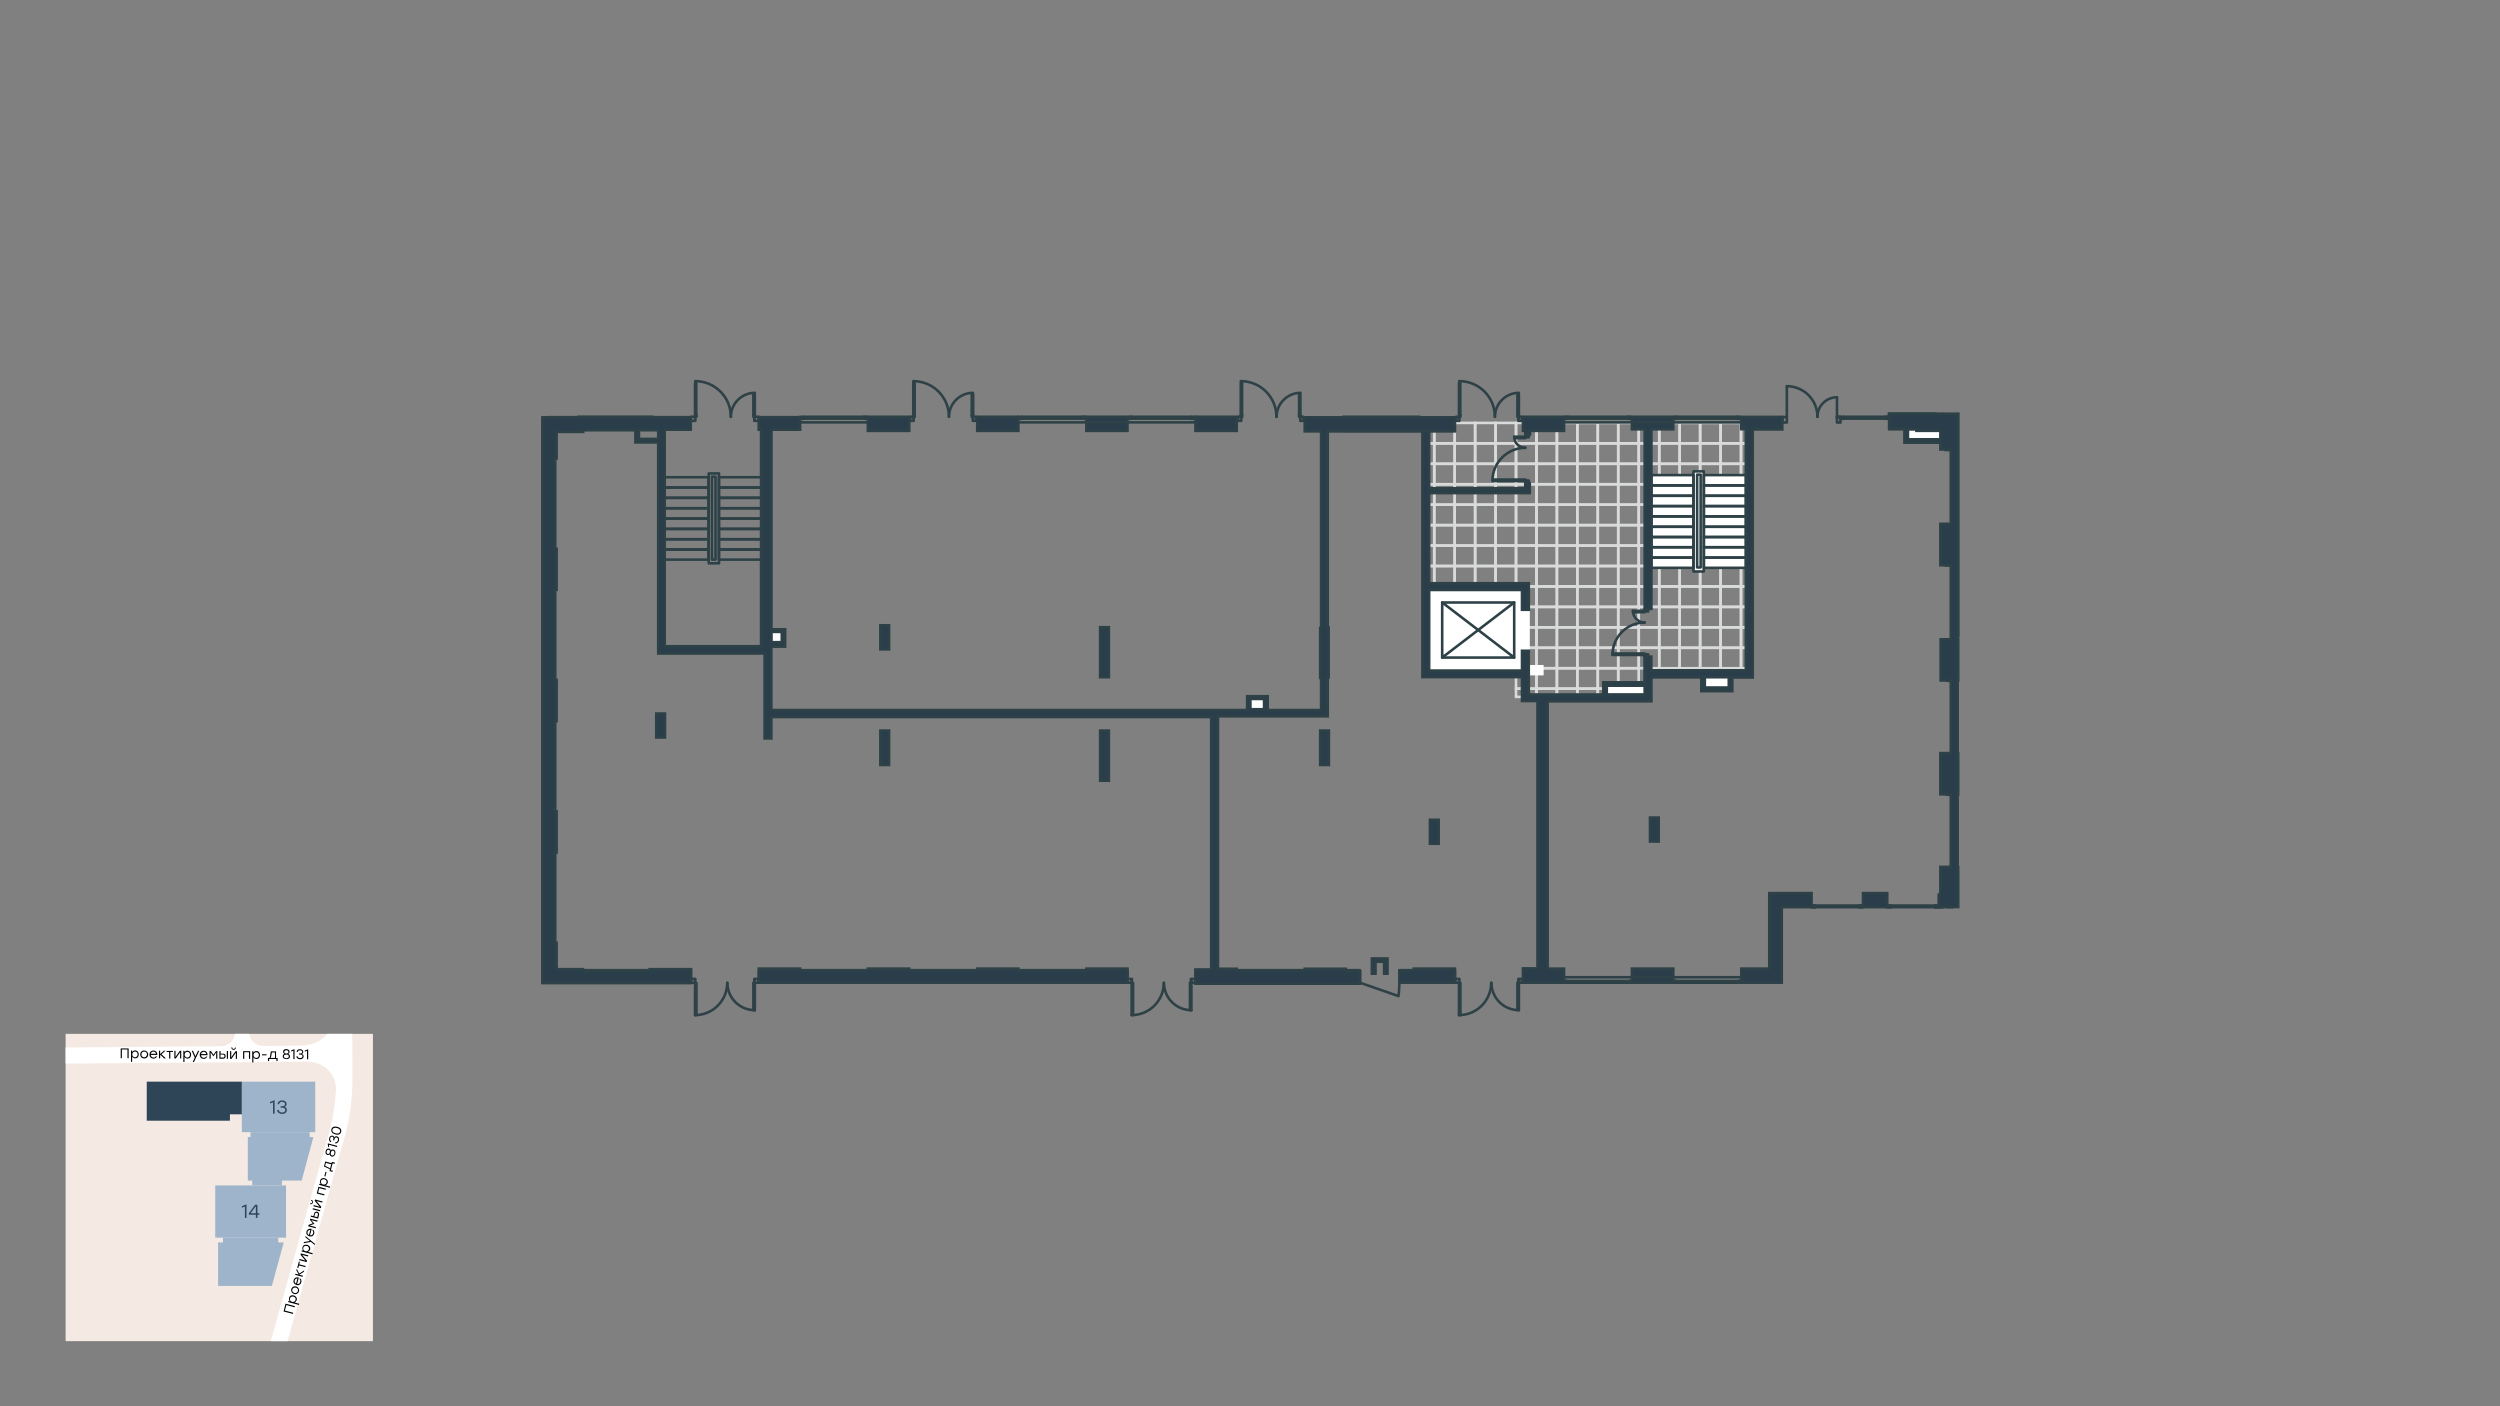 <?xml version="1.0" encoding="utf-8"?>
<!-- Generator: Adobe Illustrator 26.5.0, SVG Export Plug-In . SVG Version: 6.00 Build 0)  -->
<svg version="1.1" id="Слой_1" xmlns="http://www.w3.org/2000/svg" xmlns:xlink="http://www.w3.org/1999/xlink" x="0px" y="0px"
	 viewBox="0 0 1920 1080" style="enable-background:new 0 0 1920 1080;" xml:space="preserve">
<rect x="0" y="0" width="1920" height="1080" fill="#808080" stroke="none"/>
<style type="text/css">
	.st0{fill:none;stroke:#D9DADA;stroke-width:2;stroke-miterlimit:10;}
	.st1{fill:#FFFFFF;}
	.st2{fill-rule:evenodd;clip-rule:evenodd;fill:#FFFFFF;}
	.st3{fill:none;stroke:#2D4146;stroke-width:2;stroke-linecap:round;stroke-linejoin:round;stroke-miterlimit:22.926;}
	.st4{fill-rule:evenodd;clip-rule:evenodd;fill:#293D4B;stroke:#2D4146;stroke-width:2;stroke-miterlimit:10;}
	.st5{fill-rule:evenodd;clip-rule:evenodd;fill:#F5EAE3;}
	.st6{fill-rule:evenodd;clip-rule:evenodd;fill:#9EB4CB;}
	.st7{fill-rule:evenodd;clip-rule:evenodd;fill:#2E4557;}
	.st8{enable-background:new    ;}
	.st9{fill:#020204;}
	.st10{fill:#2E4557;}
</style>
<g>
	<g>
		<polygon class="st0" points="1164.3,528.9 1164.3,513.2 1180,513.2 1180,528.9 		"/>
		<polygon class="st0" points="1101.5,513.2 1101.5,497.5 1117.2,497.5 1117.2,513.2 		"/>
		<polygon class="st0" points="1117.2,513.2 1117.2,497.5 1132.9,497.5 1132.9,513.2 		"/>
		<polygon class="st0" points="1132.9,513.2 1132.9,497.5 1148.6,497.5 1148.6,513.2 		"/>
		<polygon class="st0" points="1148.6,513.2 1148.6,497.5 1164.3,497.5 1164.3,513.2 		"/>
		<polygon class="st0" points="1093.7,513.2 1093.7,497.5 1101.5,497.5 1101.5,513.2 		"/>
		<polygon class="st0" points="1164.3,513.2 1164.3,497.5 1180,497.5 1180,513.2 		"/>
		<polygon class="st0" points="1101.5,497.5 1101.5,481.8 1117.2,481.8 1117.2,497.5 		"/>
		<polygon class="st0" points="1117.2,497.5 1117.2,481.8 1132.9,481.8 1132.9,497.5 		"/>
		<polygon class="st0" points="1132.9,497.5 1132.9,481.8 1148.6,481.8 1148.6,497.5 		"/>
		<polygon class="st0" points="1148.6,497.5 1148.6,481.8 1164.3,481.8 1164.3,497.5 		"/>
		<polygon class="st0" points="1093.7,497.5 1093.7,481.8 1101.5,481.8 1101.5,497.5 		"/>
		<polygon class="st0" points="1164.3,497.5 1164.3,481.8 1180,481.8 1180,497.5 		"/>
		<polygon class="st0" points="1101.5,481.8 1101.5,466.1 1117.2,466.1 1117.2,481.8 		"/>
		<polygon class="st0" points="1117.2,481.8 1117.2,466.1 1132.9,466.1 1132.9,481.8 		"/>
		<polygon class="st0" points="1132.9,481.8 1132.9,466.1 1148.6,466.1 1148.6,481.8 		"/>
		<polygon class="st0" points="1148.6,481.8 1148.6,466.1 1164.3,466.1 1164.3,481.8 		"/>
		<polygon class="st0" points="1093.7,481.8 1093.7,466.1 1101.5,466.1 1101.5,481.8 		"/>
		<polygon class="st0" points="1164.3,481.8 1164.3,466.1 1180,466.1 1180,481.8 		"/>
		<polygon class="st0" points="1101.5,466.1 1101.5,450.4 1117.2,450.4 1117.2,466.1 		"/>
		<polygon class="st0" points="1117.2,466.1 1117.2,450.4 1132.9,450.4 1132.9,466.1 		"/>
		<polygon class="st0" points="1132.9,466.1 1132.9,450.4 1148.6,450.4 1148.6,466.1 		"/>
		<polygon class="st0" points="1148.6,466.1 1148.6,450.4 1164.3,450.4 1164.3,466.1 		"/>
		<polygon class="st0" points="1093.7,466.1 1093.7,450.4 1101.5,450.4 1101.5,466.1 		"/>
		<polygon class="st0" points="1164.3,466.1 1164.3,450.4 1180,450.4 1180,466.1 		"/>
		<polygon class="st0" points="1101.5,450.4 1101.5,434.7 1117.2,434.7 1117.2,450.4 		"/>
		<polygon class="st0" points="1117.2,450.4 1117.2,434.7 1132.9,434.7 1132.9,450.4 		"/>
		<polygon class="st0" points="1132.9,450.4 1132.9,434.7 1148.6,434.7 1148.6,450.4 		"/>
		<polygon class="st0" points="1148.6,450.4 1148.6,434.7 1164.3,434.7 1164.3,450.4 		"/>
		<polygon class="st0" points="1093.7,450.4 1093.7,434.7 1101.5,434.7 1101.5,450.4 		"/>
		<polygon class="st0" points="1164.3,450.4 1164.3,434.7 1180,434.7 1180,450.4 		"/>
		<polygon class="st0" points="1101.5,434.7 1101.5,419 1117.2,419 1117.2,434.7 		"/>
		<polygon class="st0" points="1117.2,434.7 1117.2,419 1132.9,419 1132.9,434.7 		"/>
		<polygon class="st0" points="1132.9,434.7 1132.9,419 1148.6,419 1148.6,434.7 		"/>
		<polygon class="st0" points="1148.6,434.7 1148.6,419 1164.3,419 1164.3,434.7 		"/>
		<polygon class="st0" points="1093.7,434.7 1093.7,419 1101.5,419 1101.5,434.7 		"/>
		<polygon class="st0" points="1164.3,434.7 1164.3,419 1180,419 1180,434.7 		"/>
		<polygon class="st0" points="1101.5,419 1101.5,403.3 1117.2,403.3 1117.2,419 		"/>
		<polygon class="st0" points="1117.2,419 1117.2,403.3 1132.9,403.3 1132.9,419 		"/>
		<polygon class="st0" points="1132.9,419 1132.9,403.3 1148.6,403.3 1148.6,419 		"/>
		<polygon class="st0" points="1148.6,419 1148.6,403.3 1164.3,403.3 1164.3,419 		"/>
		<polygon class="st0" points="1093.7,419 1093.7,403.3 1101.5,403.3 1101.5,419 		"/>
		<polygon class="st0" points="1164.3,419 1164.3,403.3 1180,403.3 1180,419 		"/>
		<polygon class="st0" points="1101.5,403.3 1101.5,387.6 1117.2,387.6 1117.2,403.3 		"/>
		<polygon class="st0" points="1117.2,403.3 1117.2,387.6 1132.9,387.6 1132.9,403.3 		"/>
		<polygon class="st0" points="1132.9,403.3 1132.9,387.6 1148.6,387.6 1148.6,403.3 		"/>
		<polygon class="st0" points="1148.6,403.3 1148.6,387.6 1164.3,387.6 1164.3,403.3 		"/>
		<polygon class="st0" points="1093.7,403.3 1093.7,387.6 1101.5,387.6 1101.5,403.3 		"/>
		<polygon class="st0" points="1164.3,403.3 1164.3,387.6 1180,387.6 1180,403.3 		"/>
		<polygon class="st0" points="1101.5,387.6 1101.5,371.9 1117.2,371.9 1117.2,387.6 		"/>
		<polygon class="st0" points="1117.2,387.6 1117.2,371.9 1132.9,371.9 1132.9,387.6 		"/>
		<polygon class="st0" points="1132.9,387.6 1132.9,371.9 1148.6,371.9 1148.6,387.6 		"/>
		<polygon class="st0" points="1148.6,387.6 1148.6,371.9 1164.3,371.9 1164.3,387.6 		"/>
		<polygon class="st0" points="1093.7,387.6 1093.7,371.9 1101.5,371.9 1101.5,387.6 		"/>
		<polygon class="st0" points="1164.3,387.6 1164.3,371.9 1180,371.9 1180,387.6 		"/>
		<polygon class="st0" points="1101.5,371.9 1101.5,356.2 1117.2,356.2 1117.2,371.9 		"/>
		<polygon class="st0" points="1117.2,371.9 1117.2,356.2 1132.9,356.2 1132.9,371.9 		"/>
		<polygon class="st0" points="1132.9,371.9 1132.9,356.2 1148.6,356.2 1148.6,371.9 		"/>
		<polygon class="st0" points="1148.6,371.9 1148.6,356.2 1164.3,356.2 1164.3,371.9 		"/>
		<polygon class="st0" points="1093.7,371.9 1093.7,356.2 1101.5,356.2 1101.5,371.9 		"/>
		<polygon class="st0" points="1164.3,371.9 1164.3,356.2 1180,356.2 1180,371.9 		"/>
		<polygon class="st0" points="1101.5,356.2 1101.5,340.5 1117.2,340.5 1117.2,356.2 		"/>
		<polygon class="st0" points="1117.2,356.2 1117.2,340.5 1132.9,340.5 1132.9,356.2 		"/>
		<polygon class="st0" points="1132.9,356.2 1132.9,340.5 1148.6,340.5 1148.6,356.2 		"/>
		<polygon class="st0" points="1148.6,356.2 1148.6,340.5 1164.3,340.5 1164.3,356.2 		"/>
		<polygon class="st0" points="1093.7,356.2 1093.7,340.5 1101.5,340.5 1101.5,356.2 		"/>
		<polygon class="st0" points="1164.3,356.2 1164.3,340.5 1180,340.5 1180,356.2 		"/>
		<polygon class="st0" points="1101.5,340.5 1101.5,324.8 1117.2,324.8 1117.2,340.5 		"/>
		<polygon class="st0" points="1117.2,340.5 1117.2,324.8 1132.9,324.8 1132.9,340.5 		"/>
		<polygon class="st0" points="1132.9,340.5 1132.9,324.8 1148.6,324.8 1148.6,340.5 		"/>
		<polygon class="st0" points="1148.6,340.5 1148.6,324.8 1164.3,324.8 1164.3,340.5 		"/>
		<polygon class="st0" points="1093.7,340.5 1093.7,324.8 1101.5,324.8 1101.5,340.5 		"/>
		<polygon class="st0" points="1164.3,340.5 1164.3,324.8 1180,324.8 1180,340.5 		"/>
		<polygon class="st0" points="1195.7,528.9 1195.7,513.2 1211.4,513.2 1211.4,528.9 		"/>
		<polygon class="st0" points="1211.4,528.9 1211.4,513.2 1227.1,513.2 1227.1,528.9 		"/>
		<polygon class="st0" points="1227.1,528.9 1227.1,513.2 1242.8,513.2 1242.8,528.9 		"/>
		<polygon class="st0" points="1242.8,528.9 1242.8,513.2 1258.5,513.2 1258.5,528.9 		"/>
		<polygon class="st0" points="1180,528.9 1180,513.2 1195.7,513.2 1195.7,528.9 		"/>
		<polygon class="st0" points="1195.7,513.2 1195.7,497.5 1211.4,497.5 1211.4,513.2 		"/>
		<polygon class="st0" points="1211.4,513.2 1211.4,497.5 1227.1,497.5 1227.1,513.2 		"/>
		<polygon class="st0" points="1227.1,513.2 1227.1,497.5 1242.8,497.5 1242.8,513.2 		"/>
		<polygon class="st0" points="1242.8,513.2 1242.8,497.5 1258.5,497.5 1258.5,513.2 		"/>
		<polygon class="st0" points="1180,513.2 1180,497.5 1195.7,497.5 1195.7,513.2 		"/>
		<polygon class="st0" points="1258.6,513.2 1258.6,497.5 1274.3,497.5 1274.3,513.2 		"/>
		<polygon class="st0" points="1195.7,497.5 1195.7,481.8 1211.4,481.8 1211.4,497.5 		"/>
		<polygon class="st0" points="1211.4,497.5 1211.4,481.8 1227.1,481.8 1227.1,497.5 		"/>
		<polygon class="st0" points="1227.1,497.5 1227.1,481.8 1242.8,481.8 1242.8,497.5 		"/>
		<polygon class="st0" points="1242.8,497.5 1242.8,481.8 1258.5,481.8 1258.5,497.5 		"/>
		<polygon class="st0" points="1180,497.5 1180,481.8 1195.7,481.8 1195.7,497.5 		"/>
		<polygon class="st0" points="1258.6,497.5 1258.6,481.8 1274.3,481.8 1274.3,497.5 		"/>
		<polygon class="st0" points="1195.7,481.8 1195.7,466.1 1211.4,466.1 1211.4,481.8 		"/>
		<polygon class="st0" points="1211.4,481.8 1211.4,466.1 1227.1,466.1 1227.1,481.8 		"/>
		<polygon class="st0" points="1227.1,481.8 1227.1,466.1 1242.8,466.1 1242.8,481.8 		"/>
		<polygon class="st0" points="1242.8,481.8 1242.8,466.1 1258.5,466.1 1258.5,481.8 		"/>
		<polygon class="st0" points="1180,481.8 1180,466.1 1195.7,466.1 1195.7,481.8 		"/>
		<polygon class="st0" points="1258.6,481.8 1258.6,466.1 1274.3,466.1 1274.3,481.8 		"/>
		<polygon class="st0" points="1195.7,466.1 1195.7,450.4 1211.4,450.4 1211.4,466.1 		"/>
		<polygon class="st0" points="1211.4,466.1 1211.4,450.4 1227.1,450.4 1227.1,466.1 		"/>
		<polygon class="st0" points="1227.1,466.1 1227.1,450.4 1242.8,450.4 1242.8,466.1 		"/>
		<polygon class="st0" points="1242.8,466.1 1242.8,450.4 1258.5,450.4 1258.5,466.1 		"/>
		<polygon class="st0" points="1180,466.1 1180,450.4 1195.7,450.4 1195.7,466.1 		"/>
		<polygon class="st0" points="1258.6,466.1 1258.6,450.4 1274.3,450.4 1274.3,466.1 		"/>
		<polygon class="st0" points="1195.7,450.4 1195.7,434.7 1211.4,434.7 1211.4,450.4 		"/>
		<polygon class="st0" points="1211.4,450.4 1211.4,434.7 1227.1,434.7 1227.1,450.4 		"/>
		<polygon class="st0" points="1227.1,450.4 1227.1,434.7 1242.8,434.7 1242.8,450.4 		"/>
		<polygon class="st0" points="1242.8,450.4 1242.8,434.7 1258.5,434.7 1258.5,450.4 		"/>
		<polygon class="st0" points="1180,450.4 1180,434.7 1195.7,434.7 1195.7,450.4 		"/>
		<polygon class="st0" points="1258.6,450.4 1258.6,434.7 1274.3,434.7 1274.3,450.4 		"/>
		<polygon class="st0" points="1195.7,434.7 1195.7,419 1211.4,419 1211.4,434.7 		"/>
		<polygon class="st0" points="1211.4,434.7 1211.4,419 1227.1,419 1227.1,434.7 		"/>
		<polygon class="st0" points="1227.1,434.7 1227.1,419 1242.8,419 1242.8,434.7 		"/>
		<polygon class="st0" points="1242.8,434.7 1242.8,419 1258.5,419 1258.5,434.7 		"/>
		<polygon class="st0" points="1180,434.7 1180,419 1195.7,419 1195.7,434.7 		"/>
		<polygon class="st0" points="1258.6,434.7 1258.6,419 1274.3,419 1274.3,434.7 		"/>
		<polygon class="st0" points="1195.7,419 1195.7,403.3 1211.4,403.3 1211.4,419 		"/>
		<polygon class="st0" points="1211.4,419 1211.4,403.3 1227.1,403.3 1227.1,419 		"/>
		<polygon class="st0" points="1227.1,419 1227.1,403.3 1242.8,403.3 1242.8,419 		"/>
		<polygon class="st0" points="1242.8,419 1242.8,403.3 1258.5,403.3 1258.5,419 		"/>
		<polygon class="st0" points="1180,419 1180,403.3 1195.7,403.3 1195.7,419 		"/>
		<polygon class="st0" points="1258.6,419 1258.6,403.3 1274.3,403.3 1274.3,419 		"/>
		<polygon class="st0" points="1195.7,403.3 1195.7,387.6 1211.4,387.6 1211.4,403.3 		"/>
		<polygon class="st0" points="1211.4,403.3 1211.4,387.6 1227.1,387.6 1227.1,403.3 		"/>
		<polygon class="st0" points="1227.1,403.3 1227.1,387.6 1242.8,387.6 1242.8,403.3 		"/>
		<polygon class="st0" points="1242.8,403.3 1242.8,387.6 1258.5,387.6 1258.5,403.3 		"/>
		<polygon class="st0" points="1180,403.3 1180,387.6 1195.7,387.6 1195.7,403.3 		"/>
		<polygon class="st0" points="1258.6,403.3 1258.6,387.6 1274.3,387.6 1274.3,403.3 		"/>
		<polygon class="st0" points="1195.7,387.6 1195.7,371.9 1211.4,371.9 1211.4,387.6 		"/>
		<polygon class="st0" points="1211.4,387.6 1211.4,371.9 1227.1,371.9 1227.1,387.6 		"/>
		<polygon class="st0" points="1227.1,387.6 1227.1,371.9 1242.8,371.9 1242.8,387.6 		"/>
		<polygon class="st0" points="1242.8,387.6 1242.8,371.9 1258.5,371.9 1258.5,387.6 		"/>
		<polygon class="st0" points="1180,387.6 1180,371.9 1195.7,371.9 1195.7,387.6 		"/>
		<polygon class="st0" points="1258.6,387.6 1258.6,371.9 1274.3,371.9 1274.3,387.6 		"/>
		<polygon class="st0" points="1195.7,371.9 1195.7,356.2 1211.4,356.2 1211.4,371.9 		"/>
		<polygon class="st0" points="1211.4,371.9 1211.4,356.2 1227.1,356.2 1227.1,371.9 		"/>
		<polygon class="st0" points="1227.1,371.9 1227.1,356.2 1242.8,356.2 1242.8,371.9 		"/>
		<polygon class="st0" points="1242.8,371.9 1242.8,356.2 1258.5,356.2 1258.5,371.9 		"/>
		<polygon class="st0" points="1180,371.9 1180,356.2 1195.7,356.2 1195.7,371.9 		"/>
		<polygon class="st0" points="1258.6,371.9 1258.6,356.2 1274.3,356.2 1274.3,371.9 		"/>
		<polygon class="st0" points="1195.7,356.2 1195.7,340.5 1211.4,340.5 1211.4,356.2 		"/>
		<polygon class="st0" points="1211.4,356.2 1211.4,340.5 1227.1,340.5 1227.1,356.2 		"/>
		<polygon class="st0" points="1227.1,356.2 1227.1,340.5 1242.8,340.5 1242.8,356.2 		"/>
		<polygon class="st0" points="1242.8,356.2 1242.8,340.5 1258.5,340.5 1258.5,356.2 		"/>
		<polygon class="st0" points="1180,356.2 1180,340.5 1195.7,340.5 1195.7,356.2 		"/>
		<polygon class="st0" points="1258.6,356.2 1258.6,340.5 1274.3,340.5 1274.3,356.2 		"/>
		<polygon class="st0" points="1195.7,340.5 1195.7,324.8 1211.4,324.8 1211.4,340.5 		"/>
		<polygon class="st0" points="1211.4,340.5 1211.4,324.8 1227.1,324.8 1227.1,340.5 		"/>
		<polygon class="st0" points="1227.1,340.5 1227.1,324.8 1242.8,324.8 1242.8,340.5 		"/>
		<polygon class="st0" points="1242.8,340.5 1242.8,324.8 1258.5,324.8 1258.5,340.5 		"/>
		<polygon class="st0" points="1180,340.5 1180,324.8 1195.7,324.8 1195.7,340.5 		"/>
		<polygon class="st0" points="1258.6,340.5 1258.6,324.8 1274.3,324.8 1274.3,340.5 		"/>
		<polygon class="st0" points="1290,513.2 1290,497.5 1305.7,497.5 1305.7,513.2 		"/>
		<polygon class="st0" points="1305.7,513.2 1305.7,497.5 1321.4,497.5 1321.4,513.2 		"/>
		<polygon class="st0" points="1321.4,513.2 1321.4,497.5 1337.1,497.5 1337.1,513.2 		"/>
		<polygon class="st0" points="1337.1,513.2 1337.1,497.5 1344.9,497.5 1344.9,513.2 		"/>
		<polygon class="st0" points="1274.3,513.2 1274.3,497.5 1290,497.5 1290,513.2 		"/>
		<polygon class="st0" points="1290,497.5 1290,481.8 1305.7,481.8 1305.7,497.5 		"/>
		<polygon class="st0" points="1305.7,497.5 1305.7,481.8 1321.4,481.8 1321.4,497.5 		"/>
		<polygon class="st0" points="1321.4,497.5 1321.4,481.8 1337.1,481.8 1337.1,497.5 		"/>
		<polygon class="st0" points="1337.1,497.5 1337.1,481.8 1344.9,481.8 1344.9,497.5 		"/>
		<polygon class="st0" points="1274.3,497.5 1274.3,481.8 1290,481.8 1290,497.5 		"/>
		<polygon class="st0" points="1290,481.8 1290,466.1 1305.7,466.1 1305.7,481.8 		"/>
		<polygon class="st0" points="1305.7,481.8 1305.7,466.1 1321.4,466.1 1321.4,481.8 		"/>
		<polygon class="st0" points="1321.4,481.8 1321.4,466.1 1337.1,466.1 1337.1,481.8 		"/>
		<polygon class="st0" points="1337.1,481.8 1337.1,466.1 1344.9,466.1 1344.9,481.8 		"/>
		<polygon class="st0" points="1274.3,481.8 1274.3,466.1 1290,466.1 1290,481.8 		"/>
		<polygon class="st0" points="1290,466.1 1290,450.4 1305.7,450.4 1305.7,466.1 		"/>
		<polygon class="st0" points="1305.7,466.1 1305.7,450.4 1321.4,450.4 1321.4,466.1 		"/>
		<polygon class="st0" points="1321.4,466.1 1321.4,450.4 1337.1,450.4 1337.1,466.1 		"/>
		<polygon class="st0" points="1337.1,466.1 1337.1,450.4 1344.9,450.4 1344.9,466.1 		"/>
		<polygon class="st0" points="1274.3,466.1 1274.3,450.4 1290,450.4 1290,466.1 		"/>
		<polygon class="st0" points="1290,450.4 1290,434.7 1305.7,434.7 1305.7,450.4 		"/>
		<polygon class="st0" points="1305.7,450.4 1305.7,434.7 1321.4,434.7 1321.4,450.4 		"/>
		<polygon class="st0" points="1321.4,450.4 1321.4,434.7 1337.1,434.7 1337.1,450.4 		"/>
		<polygon class="st0" points="1337.1,450.4 1337.1,434.7 1344.9,434.7 1344.9,450.4 		"/>
		<polygon class="st0" points="1274.3,450.4 1274.3,434.7 1290,434.7 1290,450.4 		"/>
		<polygon class="st0" points="1290,434.7 1290,419 1305.7,419 1305.7,434.7 		"/>
		<polygon class="st0" points="1305.7,434.7 1305.7,419 1321.4,419 1321.4,434.7 		"/>
		<polygon class="st0" points="1321.4,434.7 1321.4,419 1337.1,419 1337.1,434.7 		"/>
		<polygon class="st0" points="1337.1,434.7 1337.1,419 1344.9,419 1344.9,434.7 		"/>
		<polygon class="st0" points="1274.3,434.7 1274.3,419 1290,419 1290,434.7 		"/>
		<polygon class="st0" points="1290,419 1290,403.3 1305.7,403.3 1305.7,419 		"/>
		<polygon class="st0" points="1305.7,419 1305.7,403.3 1321.4,403.3 1321.4,419 		"/>
		<polygon class="st0" points="1321.4,419 1321.4,403.3 1337.1,403.3 1337.1,419 		"/>
		<polygon class="st0" points="1337.1,419 1337.1,403.3 1344.9,403.3 1344.9,419 		"/>
		<polygon class="st0" points="1274.3,419 1274.3,403.3 1290,403.3 1290,419 		"/>
		<polygon class="st0" points="1290,403.3 1290,387.6 1305.7,387.6 1305.7,403.3 		"/>
		<polygon class="st0" points="1305.7,403.3 1305.7,387.6 1321.4,387.6 1321.4,403.3 		"/>
		<polygon class="st0" points="1321.4,403.3 1321.4,387.6 1337.1,387.6 1337.1,403.3 		"/>
		<polygon class="st0" points="1337.1,403.3 1337.1,387.6 1344.9,387.6 1344.9,403.3 		"/>
		<polygon class="st0" points="1274.3,403.3 1274.3,387.6 1290,387.6 1290,403.3 		"/>
		<polygon class="st0" points="1290,387.6 1290,371.9 1305.7,371.9 1305.7,387.6 		"/>
		<polygon class="st0" points="1305.7,387.6 1305.7,371.9 1321.4,371.9 1321.4,387.6 		"/>
		<polygon class="st0" points="1321.4,387.6 1321.4,371.9 1337.1,371.9 1337.1,387.6 		"/>
		<polygon class="st0" points="1337.1,387.6 1337.1,371.9 1344.9,371.9 1344.9,387.6 		"/>
		<polygon class="st0" points="1274.3,387.6 1274.3,371.9 1290,371.9 1290,387.6 		"/>
		<polygon class="st0" points="1290,371.9 1290,356.2 1305.7,356.2 1305.7,371.9 		"/>
		<polygon class="st0" points="1305.7,371.9 1305.7,356.2 1321.4,356.2 1321.4,371.9 		"/>
		<polygon class="st0" points="1321.4,371.9 1321.4,356.2 1337.1,356.2 1337.1,371.9 		"/>
		<polygon class="st0" points="1337.1,371.9 1337.1,356.2 1344.9,356.2 1344.9,371.9 		"/>
		<polygon class="st0" points="1274.3,371.9 1274.3,356.2 1290,356.2 1290,371.9 		"/>
		<polygon class="st0" points="1290,356.2 1290,340.5 1305.7,340.5 1305.7,356.2 		"/>
		<polygon class="st0" points="1305.7,356.2 1305.7,340.5 1321.4,340.5 1321.4,356.2 		"/>
		<polygon class="st0" points="1321.4,356.2 1321.4,340.5 1337.1,340.5 1337.1,356.2 		"/>
		<polygon class="st0" points="1337.1,356.2 1337.1,340.5 1344.9,340.5 1344.9,356.2 		"/>
		<polygon class="st0" points="1274.3,356.2 1274.3,340.5 1290,340.5 1290,356.2 		"/>
		<polygon class="st0" points="1290,340.5 1290,324.8 1305.7,324.8 1305.7,340.5 		"/>
		<polygon class="st0" points="1305.7,340.5 1305.7,324.8 1321.4,324.8 1321.4,340.5 		"/>
		<polygon class="st0" points="1321.4,340.5 1321.4,324.8 1337.1,324.8 1337.1,340.5 		"/>
		<polygon class="st0" points="1337.1,340.5 1337.1,324.8 1344.9,324.8 1344.9,340.5 		"/>
		<polygon class="st0" points="1274.3,340.5 1274.3,324.8 1290,324.8 1290,340.5 		"/>
		<polygon class="st0" points="1164.3,535.2 1164.3,528.9 1180,528.9 1180,535.2 		"/>
		<polygon class="st0" points="1195.7,535.2 1195.7,528.9 1211.4,528.9 1211.4,535.2 		"/>
		<polygon class="st0" points="1211.4,535.2 1211.4,528.9 1227.1,528.9 1227.1,535.2 		"/>
		<polygon class="st0" points="1227.1,535.2 1227.1,528.9 1242.8,528.9 1242.8,535.2 		"/>
		<polygon class="st0" points="1242.8,535.2 1242.8,528.9 1258.5,528.9 1258.5,535.2 		"/>
		<polygon class="st0" points="1180,535.2 1180,528.9 1195.7,528.9 1195.7,535.2 		"/>
	</g>
	<g>
		<rect x="1097.4" y="453.5" class="st1" width="77.5" height="65.1"/>
		<rect x="1171.5" y="510.7" class="st1" width="14" height="8"/>
		<rect x="1231.6" y="524.4" class="st1" width="32.8" height="11.5"/>
	</g>
	<rect x="1268.3" y="364.9" class="st1" width="74" height="71.3"/>
	<rect x="1300.6" y="362" class="st1" width="7.9" height="76.9"/>
</g>
<g>
	<rect x="1462.6" y="326.3" class="st2" width="31" height="12.4"/>
	<rect x="1308.6" y="517.9" class="st2" width="21.8" height="12.9"/>
	<rect x="959" y="536.8" class="st2" width="11.8" height="7.9"/>
	<rect x="592.5" y="485.4" class="st2" width="7.9" height="7.9"/>
	<path class="st3" d="M579.7,301.7c-10.1,0-18.4,8.3-18.4,18.4"/>
	<path class="st3" d="M561.3,320.1c0-15.2-12.3-27.4-27.4-27.4"/>
	<rect x="579.2" y="302.9" class="st3" width="0.5" height="15.9"/>
	<rect x="578.6" y="302.9" class="st3" width="0.5" height="15.9"/>
	<rect x="533.8" y="293.9" class="st3" width="0.5" height="24.9"/>
	<rect x="534.2" y="293.9" class="st3" width="0.5" height="24.9"/>
	<polygon class="st3" points="534,323.2 534,321.2 533.7,321.2 533.7,320.1 530.6,320.1 530.6,323.2 	"/>
	<polygon class="st3" points="582.8,323.2 582.8,320.1 579.7,320.1 579.7,321.2 579.3,321.2 579.3,323.2 	"/>
	<rect x="578.6" y="318.8" class="st3" width="1.1" height="1.3"/>
	<line class="st3" x1="579.2" y1="302.9" x2="579.2" y2="318.8"/>
	<rect x="533.8" y="318.8" class="st3" width="1.1" height="1.3"/>
	<path class="st3" d="M747.2,301.7c-10.1,0-18.4,8.3-18.4,18.4"/>
	<path class="st3" d="M728.8,320.1c0-15.2-12.3-27.4-27.4-27.4"/>
	<rect x="746.9" y="302.9" class="st3" width="0.5" height="15.9"/>
	<rect x="746.3" y="302.9" class="st3" width="0.5" height="15.9"/>
	<rect x="701.4" y="293.9" class="st3" width="0.5" height="24.9"/>
	<rect x="701.9" y="293.9" class="st3" width="0.5" height="24.9"/>
	<polygon class="st3" points="701.7,323.2 701.7,321.2 701.4,321.2 701.4,320.1 699,320.1 699,323.2 	"/>
	<polygon class="st3" points="749.6,323.2 749.6,320.1 747.2,320.1 747.2,321.2 747.1,321.2 747.1,323.2 	"/>
	<rect x="746.3" y="318.8" class="st3" width="1.1" height="1.3"/>
	<line class="st3" x1="746.9" y1="302.9" x2="746.9" y2="318.8"/>
	<rect x="701.4" y="318.8" class="st3" width="1.1" height="1.3"/>
	<line class="st3" x1="701.9" y1="294.1" x2="701.9" y2="318.8"/>
	<path class="st3" d="M998.8,301.7c-10.1,0-18.4,8.3-18.4,18.4"/>
	<path class="st3" d="M980.3,320.1c0-15.2-12.3-27.4-27.4-27.4"/>
	<rect x="998.2" y="302.9" class="st3" width="0.5" height="15.9"/>
	<rect x="997.7" y="302.9" class="st3" width="0.5" height="15.9"/>
	<rect x="952.9" y="293.9" class="st3" width="0.5" height="24.9"/>
	<rect x="953.4" y="293.9" class="st3" width="0.5" height="24.9"/>
	<polygon class="st3" points="953.3,323.2 953.3,321.2 952.9,321.2 952.9,320.1 950.6,320.1 950.6,323.2 	"/>
	<polygon class="st3" points="1001.1,323.2 1001.1,320.1 998.8,320.1 998.8,321.2 998.6,321.2 998.6,323.2 	"/>
	<rect x="997.7" y="318.8" class="st3" width="1.1" height="1.3"/>
	<line class="st3" x1="998.2" y1="302.9" x2="998.2" y2="318.8"/>
	<rect x="952.9" y="318.8" class="st3" width="1.1" height="1.3"/>
	<line class="st3" x1="953.4" y1="294.1" x2="953.4" y2="318.8"/>
	<path class="st3" d="M533.8,779.6c13.7,0,24.7-11.2,24.7-24.7"/>
	<path class="st3" d="M558.6,754.7c0,11.7,9.4,21.1,21.1,21.1"/>
	<polygon class="st3" points="579.3,751.8 579.3,753.6 579.7,753.6 579.7,754.7 582.8,754.7 582.8,751.8 	"/>
	<polygon class="st3" points="530.6,751.8 530.6,754.7 533.7,754.7 533.7,753.6 534,753.6 534,751.8 	"/>
	<rect x="533.8" y="754.9" class="st3" width="1.1" height="24.7"/>
	<rect x="578.6" y="754.7" class="st3" width="1.1" height="21.1"/>
	<path class="st3" d="M1120.5,779.6c13.7,0,24.7-11.2,24.7-24.7"/>
	<path class="st3" d="M1145.4,754.7c0,11.7,9.4,21.1,21.1,21.1"/>
	<polygon class="st3" points="1166.1,751.8 1166.1,753.6 1166.5,753.6 1166.5,754.7 1168.8,754.7 1168.8,751.8 	"/>
	<polygon class="st3" points="1117.4,751.8 1117.4,754.7 1120.5,754.7 1120.5,753.6 1120.8,753.6 1120.8,751.8 	"/>
	<rect x="1120.5" y="754.9" class="st3" width="1.1" height="24.7"/>
	<rect x="1165.4" y="754.7" class="st3" width="1.1" height="21.1"/>
	<path class="st3" d="M869.1,779.6c13.7,0,24.7-11.2,24.7-24.7"/>
	<path class="st3" d="M893.9,754.7c0,11.7,9.4,21.1,21.1,21.1"/>
	<polygon class="st3" points="914.6,751.8 914.6,753.6 915.2,753.6 915.2,754.7 918.1,754.7 918.1,751.8 	"/>
	<polygon class="st3" points="865.9,751.8 865.9,754.7 868.9,754.7 868.9,753.6 869.3,753.6 869.3,751.8 	"/>
	<rect x="869.1" y="754.9" class="st3" width="1.1" height="24.7"/>
	<rect x="913.9" y="754.7" class="st3" width="1.1" height="21.1"/>
	<path class="st3" d="M1410.8,321.5v-1.3V321.5z"/>
	<path class="st3" d="M1410.8,320.1h1.3H1410.8z"/>
	<path class="st3" d="M1166.5,301.7c-10.1,0-18.4,8.3-18.4,18.4"/>
	<path class="st3" d="M1148.1,320.1c0-15.2-12.3-27.4-27.4-27.4"/>
	<rect x="1166" y="302.9" class="st3" width="0.5" height="15.9"/>
	<rect x="1165.4" y="302.9" class="st3" width="0.5" height="15.9"/>
	<rect x="1120.5" y="293.9" class="st3" width="0.5" height="24.9"/>
	<rect x="1121" y="293.9" class="st3" width="0.5" height="24.9"/>
	<polygon class="st3" points="1120.8,323.2 1120.8,321.2 1120.5,321.2 1120.5,320.1 1118.3,320.1 1118.3,323.2 	"/>
	<polygon class="st3" points="1168.8,323.2 1168.8,320.1 1166.5,320.1 1166.5,321.2 1166.1,321.2 1166.1,323.2 	"/>
	<rect x="1165.4" y="318.8" class="st3" width="1.1" height="1.3"/>
	<line class="st3" x1="1166" y1="302.9" x2="1166" y2="318.8"/>
	<rect x="1120.5" y="318.8" class="st3" width="1.1" height="1.3"/>
	<line class="st3" x1="1121" y1="294.1" x2="1121" y2="318.8"/>
	<line class="st3" x1="1372.3" y1="320.1" x2="1372.3" y2="296.8"/>
	<line class="st3" x1="1410.8" y1="320.1" x2="1410.8" y2="305.1"/>
	<path class="st3" d="M1395.8,320.1c0-13-10.5-23.5-23.5-23.5"/>
	<path class="st3" d="M1410.8,305.1c-8.3,0-15,6.7-15,15"/>
	<rect x="1410.8" y="320.3" class="st3" width="2.7" height="4.2"/>
	<rect x="1368.9" y="320.3" class="st3" width="3.4" height="4.2"/>
	<path class="st3" d="M1413.5,320.1h-1.3H1413.5z"/>
	<path class="st3" d="M1254.1,469.1c0,4.9,4,9,9,9"/>
	<path class="st3" d="M1263.1,478.1c-13.7,0-24.7,11.2-24.7,24.7"/>
	<polygon class="st3" points="1265.8,502.5 1264.2,502.5 1264.2,503 1263.1,503 1263.1,504.4 1265.8,504.4 	"/>
	<polygon class="st3" points="1265.8,467.6 1263.1,467.6 1263.1,469.1 1264.2,469.1 1264.2,469.6 1265.8,469.6 	"/>
	<rect x="1254.1" y="469.1" class="st3" width="9" height="1.1"/>
	<rect x="1238.4" y="501.9" class="st3" width="24.7" height="1.1"/>
	<path class="st3" d="M1162.9,335.4c0,4.7,3.8,8.5,8.5,8.5"/>
	<path class="st3" d="M1171.5,343.9c-13.9,0-25.3,11.4-25.3,25.3"/>
	<polygon class="st3" points="1174.1,369 1172.6,369 1172.6,369.4 1171.5,369.4 1171.5,371.2 1174.1,371.2 	"/>
	<polygon class="st3" points="1174.1,333.6 1171.5,333.6 1171.5,335.4 1172.6,335.4 1172.6,335.8 1174.1,335.8 	"/>
	<rect x="1163.1" y="335.4" class="st3" width="8.5" height="1.1"/>
	<rect x="1146.3" y="368.3" class="st3" width="25.3" height="1.1"/>
	<rect x="1450.9" y="317.7" class="st3" width="35.9" height="11.9"/>
	<rect x="1494" y="320.3" class="st3" width="6.7" height="25.3"/>
	<rect x="1494" y="402.6" class="st3" width="6.1" height="31.6"/>
	<rect x="1495.6" y="491.3" class="st3" width="3.6" height="31.6"/>
	<rect x="1494.9" y="578.8" class="st3" width="5.8" height="31.6"/>
	<rect x="1494.9" y="666" class="st3" width="4.7" height="30.7"/>
	<line class="st3" x1="1415.8" y1="321.5" x2="1448.3" y2="321.5"/>
	<line class="st3" x1="1415.8" y1="320.1" x2="1448.3" y2="320.1"/>
	<rect x="1413.7" y="320.3" class="st3" width="2.3" height="1.3"/>
	<rect x="1448.3" y="320.3" class="st3" width="2.5" height="1.3"/>
	<line class="st3" x1="1287.6" y1="321.5" x2="1334.4" y2="321.5"/>
	<line class="st3" x1="1287.6" y1="320.1" x2="1334.4" y2="320.1"/>
	<rect x="1285.1" y="320.3" class="st3" width="2.7" height="1.3"/>
	<rect x="1334.4" y="320.3" class="st3" width="2.9" height="1.3"/>
	<line class="st3" x1="1203.9" y1="321.5" x2="1250.5" y2="321.5"/>
	<line class="st3" x1="1203.9" y1="320.1" x2="1250.6" y2="320.1"/>
	<rect x="1201.2" y="320.3" class="st3" width="2.7" height="1.3"/>
	<rect x="1250.5" y="320.3" class="st3" width="2.9" height="1.3"/>
	<rect x="1031.4" y="320.1" class="st3" width="59" height="10.8"/>
	<line class="st3" x1="868.6" y1="321.5" x2="915.2" y2="321.5"/>
	<line class="st3" x1="868.6" y1="320.1" x2="915.3" y2="320.1"/>
	<rect x="865.9" y="320.3" class="st3" width="2.7" height="1.3"/>
	<rect x="915.2" y="320.3" class="st3" width="2.9" height="1.3"/>
	<line class="st3" x1="784.8" y1="321.5" x2="831.6" y2="321.5"/>
	<line class="st3" x1="784.8" y1="320.1" x2="831.6" y2="320.1"/>
	<rect x="782.3" y="320.3" class="st3" width="2.7" height="1.3"/>
	<rect x="831.6" y="320.3" class="st3" width="2.9" height="1.3"/>
	<line class="st3" x1="617.2" y1="321.5" x2="663.8" y2="321.5"/>
	<line class="st3" x1="617.2" y1="320.1" x2="664" y2="320.1"/>
	<rect x="614.5" y="320.3" class="st3" width="2.7" height="1.3"/>
	<rect x="663.8" y="320.3" class="st3" width="2.9" height="1.3"/>
	<rect x="443.9" y="320.1" class="st3" width="57.6" height="9.6"/>
	<rect x="416.7" y="320.5" class="st3" width="9.6" height="434.2"/>
	<rect x="423.2" y="745.1" class="st3" width="107.4" height="9.6"/>
	<rect x="582.8" y="745.1" class="st3" width="283.1" height="9.6"/>
	<rect x="918.1" y="745.1" class="st3" width="126.4" height="9.6"/>
	<rect x="1074.8" y="745.1" class="st3" width="42.6" height="9.6"/>
	<path class="st3" d="M1044.4,754.7L1074,765c0,0,0.7-4,0.7-10.5"/>
	<line class="st3" x1="1393.6" y1="696.7" x2="1428.1" y2="696.7"/>
	<line class="st3" x1="1393.6" y1="695.5" x2="1428.1" y2="695.5"/>
	<rect x="1391.3" y="695.5" class="st3" width="2.5" height="1.3"/>
	<rect x="1428.1" y="695.5" class="st3" width="2.7" height="1.3"/>
	<line class="st3" x1="1452" y1="696.7" x2="1486.4" y2="696.7"/>
	<line class="st3" x1="1452" y1="695.5" x2="1486.4" y2="695.5"/>
	<rect x="1449.4" y="695.5" class="st3" width="2.5" height="1.3"/>
	<rect x="1486.4" y="695.5" class="st3" width="2.7" height="1.3"/>
	<rect x="1489.1" y="687.2" class="st3" width="3.4" height="9.6"/>
	<line class="st3" x1="1335.7" y1="754.7" x2="1286.9" y2="754.7"/>
	<line class="st3" x1="1335.7" y1="753.4" x2="1286.9" y2="753.4"/>
	<rect x="1335.7" y="753.4" class="st3" width="1.6" height="1.3"/>
	<rect x="1285.1" y="753.4" class="st3" width="1.6" height="1.3"/>
	<line class="st3" x1="1251.9" y1="754.7" x2="1203" y2="754.7"/>
	<line class="st3" x1="1251.9" y1="753.4" x2="1203" y2="753.4"/>
	<rect x="1251.9" y="753.4" class="st3" width="1.6" height="1.3"/>
	<rect x="1201.3" y="753.4" class="st3" width="1.6" height="1.3"/>
	<rect x="1300.6" y="362" class="st3" width="7.9" height="76.9"/>
	<rect x="1303.4" y="364.5" class="st3" width="2.7" height="71.3"/>
	<rect x="1308.6" y="364.9" class="st3" width="32.3" height="7.9"/>
	<rect x="1308.6" y="372.8" class="st3" width="32.3" height="7.9"/>
	<rect x="1308.6" y="380.8" class="st3" width="32.3" height="7.9"/>
	<rect x="1308.6" y="388.7" class="st3" width="32.3" height="7.9"/>
	<rect x="1308.6" y="396.6" class="st3" width="32.3" height="7.9"/>
	<rect x="1308.6" y="404.6" class="st3" width="32.3" height="7.9"/>
	<rect x="1308.6" y="412.4" class="st3" width="32.3" height="7.9"/>
	<rect x="1308.6" y="420.3" class="st3" width="32.3" height="7.9"/>
	<rect x="1308.6" y="428.2" class="st3" width="32.3" height="7.9"/>
	<rect x="1268.3" y="364.9" class="st3" width="32.3" height="7.9"/>
	<rect x="1268.3" y="372.8" class="st3" width="32.3" height="7.9"/>
	<rect x="1268.3" y="380.8" class="st3" width="32.3" height="7.9"/>
	<rect x="1268.3" y="388.7" class="st3" width="32.3" height="7.9"/>
	<rect x="1268.3" y="396.6" class="st3" width="32.3" height="7.9"/>
	<rect x="1268.3" y="404.6" class="st3" width="32.3" height="7.9"/>
	<rect x="1268.3" y="412.4" class="st3" width="32.3" height="7.9"/>
	<rect x="1268.3" y="420.3" class="st3" width="32.3" height="7.9"/>
	<rect x="1268.3" y="428.2" class="st3" width="32.3" height="7.9"/>
	<polyline class="st3" points="1162.9,505 1162.9,462.7 1107.6,505 1107.6,462.7 	"/>
	<polyline class="st3" points="1107.6,505 1162.9,505 1107.6,462.7 1162.9,462.7 	"/>
	<rect x="544.3" y="363.6" class="st3" width="7.9" height="69"/>
	<rect x="546.8" y="366.1" class="st3" width="2.7" height="63.7"/>
	<rect x="552.1" y="366.5" class="st3" width="35" height="7.9"/>
	<rect x="552.1" y="374.4" class="st3" width="35" height="7.9"/>
	<rect x="552.1" y="382.4" class="st3" width="35" height="7.9"/>
	<rect x="552.1" y="390.3" class="st3" width="35" height="7.9"/>
	<rect x="552.1" y="398.3" class="st3" width="35" height="7.9"/>
	<rect x="552.1" y="406.2" class="st3" width="35" height="7.9"/>
	<rect x="552.1" y="414.2" class="st3" width="35" height="7.9"/>
	<rect x="552.1" y="421.9" class="st3" width="35" height="7.9"/>
	<rect x="510.5" y="366.5" class="st3" width="33.6" height="7.9"/>
	<rect x="510.5" y="374.4" class="st3" width="33.6" height="7.9"/>
	<rect x="510.5" y="382.4" class="st3" width="33.6" height="7.9"/>
	<rect x="510.5" y="390.3" class="st3" width="33.6" height="7.9"/>
	<rect x="510.5" y="398.3" class="st3" width="33.6" height="7.9"/>
	<rect x="510.5" y="406.2" class="st3" width="33.6" height="7.9"/>
	<rect x="510.5" y="414.2" class="st3" width="33.6" height="7.9"/>
	<rect x="510.5" y="421.9" class="st3" width="33.6" height="7.9"/>
	<rect x="1171.5" y="330.2" class="st3" width="3.4" height="3.4"/>
	<rect x="1171.5" y="371.2" class="st3" width="3.4" height="7.2"/>
	<rect x="1095.5" y="375" class="st3" width="79.3" height="3.4"/>
	<polygon class="st4" points="1368.4,743.9 1368.4,696.7 1391.3,696.7 1391.3,696.7 1393.8,696.7 1393.8,695.5 1391.3,695.5 
		1391.3,685.9 1358.8,685.9 1358.8,696.7 1358.8,743.9 1337.3,743.9 1337.3,753.4 1335.7,753.4 1335.7,754.7 1337.5,754.7 
		1337.5,754.7 1368.4,754.7 	"/>
	<rect x="1098.2" y="629.6" class="st4" width="6.7" height="18.4"/>
	<rect x="750.5" y="320.1" class="st4" width="31.6" height="10.8"/>
	<polygon class="st4" points="920.8,330.9 923.3,330.9 936.6,330.9 949.8,330.9 949.8,320.1 918.1,320.1 918.1,330.9 	"/>
	<polygon class="st4" points="1285.1,743.9 1253.3,743.9 1253.3,753.4 1251.9,753.4 1251.9,754.7 1253.5,754.7 1253.5,754.7 
		1285.1,754.7 	"/>
	<rect x="844.9" y="561.1" class="st4" width="6.7" height="38.5"/>
	<rect x="676.1" y="561.1" class="st4" width="6.7" height="26.4"/>
	<polygon class="st4" points="1169.6,320.1 1169.6,330.9 1171.5,330.9 1171.5,333.6 1175,333.6 1175,330.9 1201.2,330.9 
		1201.2,321.5 1203.9,321.5 1203.9,320.1 1201.2,320.1 1201.2,320.1 	"/>
	<polygon class="st4" points="1063,745.3 1063,747.8 1065.6,747.8 1065.6,745.3 1065.6,738.6 1065.6,736.1 1063,736.1 1056.4,736.1 
		1053.6,736.1 1053.6,738.6 1053.6,745.3 1053.6,747.8 1056.4,747.8 1056.4,745.3 1056.4,738.6 1063,738.6 	"/>
	<rect x="1267.2" y="627.9" class="st4" width="6.7" height="18.4"/>
	<path class="st4" d="M1169.6,754.7h31.6v-10.8h-12.6V538.6h12.6h22.2h2.7h37h5.2v-5.2v-13.2h38.3v7.9v2.7h2.7h18.4h2.7v-10.5h10.5
		h5.2v-5.2V329.8h22.7v-9.6h-31.6l0,0h-2.9v1.3h2.9v8.1h3.6v185.2h-72.6v-10.5h-5.2v10.5v5.2v4h-29h-2.7v2.5v0.2v6.7h-57.2v-13.2
		V515v-15.2h-5.2V515h-71.3v-61.9h71.3v15.2h5.2v-15.2v-5.2h-5.2h-71.3v-69.2h73.8h3.4v-3.4v-4h-3.4v4h-73.8v-44.1h-5.2v116.6v5.2
		v61.8v5.2h5.2h71.3v13.2v5.2h5.2h6.7v205.3h-11.2L1169.6,754.7L1169.6,754.7z M1309.3,520.1h18.4v7.9h-18.4V520.1z M1234,533.3
		v-6.7h29.1v6.7H1234z"/>
	<rect x="1013.9" y="561.1" class="st4" width="6.7" height="26.4"/>
	<rect x="504" y="548" class="st4" width="6.7" height="18.4"/>
	<polygon class="st4" points="676.1,480.2 676.1,482.8 676.1,485.3 676.1,493.2 676.1,498.7 680.1,498.7 682.8,498.7 682.8,485.3 
		682.8,480.2 	"/>
	<polygon class="st4" points="851.6,520.1 851.6,481.7 847.6,481.7 844.9,481.7 844.9,520.1 	"/>
	<rect x="1413.7" y="320.3" class="st4" width="2.3" height="1.3"/>
	<polygon class="st4" points="1287.6,320.1 1285.1,320.1 1253.3,320.1 1253.3,320.1 1250.5,320.1 1250.5,321.5 1253.3,321.5 
		1253.3,329.7 1263.1,329.7 1263.1,467.6 1268.3,467.6 1268.3,329.7 1285.1,329.7 1285.1,321.5 1287.6,321.5 	"/>
	<rect x="915.2" y="320.3" class="st4" width="2.9" height="1.3"/>
	<rect x="782.3" y="320.3" class="st4" width="2.7" height="1.3"/>
	<polygon class="st4" points="831.6,320.1 831.6,321.5 834.3,321.5 834.3,330.9 844.9,330.9 847.6,330.9 851.6,330.9 865.9,330.9 
		865.9,321.5 868.6,321.5 868.6,320.1 865.9,320.1 865.9,320.1 834.3,320.1 834.3,320.1 	"/>
	<rect x="614.5" y="320.3" class="st4" width="2.7" height="1.3"/>
	<polygon class="st4" points="666.5,321.5 666.5,330.9 698.3,330.9 698.3,320.1 666.5,320.1 666.5,320.1 663.8,320.1 663.8,321.5 	
		"/>
	<polygon class="st4" points="865.9,745.3 865.9,743.9 834.3,743.9 834.3,745.3 782.1,745.3 782.1,743.9 750.5,743.9 750.5,745.3 
		698.3,745.3 698.3,743.9 666.5,743.9 666.5,745.3 614.5,745.3 614.5,743.9 582.8,743.9 582.8,745.3 582.8,745.3 582.8,754.7 
		865.9,754.7 	"/>
	<path class="st4" d="M1033.6,745.3V744H1002v1.3h-52.2V744h-14.4V550.1h79.1h5.2v-5.2v-24.6h0.7v-38.5h-0.7V331.3h11.7h2.2h52.2
		h4.9h26.7v-10.8h-31.6l0,0h-52.2l0,0H1002v10.8h12.6v28.5V371v2.7v52.7v2.7v29.1v2.7v19.7v1.6h-0.7v38.5h0.7v24.6h-41v-7.9v-2.7
		H971h-1.3l0,0h-11.9v2.7v7.9H936h-12.5h-2.7h-17.3h-39.2h-16.4h-2.7h-10.8H682.8l0,0h-2.7l0,0h-14.8h-10.8h-2.7h-15.2h-44.2v-48.7
		h7.9h2.7v-2.7V486v-2.7h-10.5V330h22v-9.6h-31.8v9.6h1.8v166.3h-74V330h20v-9.6h-28.9H499h-55.1l0,0h-16.4h-6.7v0.4h-4.2V755h6.5
		h3.1h104.5v-4.2v-5.2v-1.3H499v1.3h-51.3v-1.3h-20.2v-19l0,0V724h-1.3v-69.3h1.3v-31.6h-1.3v-69.3h1.3v-31.6h-1.3V453h1.3v-31.6
		h-1.3v-69.3h1.3v-20.4h20.4v-1.3h51.3l0,0h6.3v6.7h-14.8v-6.7H488v6.7v2.7h2.7h14.8v156.9v5.2h5.1h76.6v65.2h5.2v-16.4h87.7h2.7
		h247.4v193.9h-12.1v6.7l0,0v4.2h126.4v-9.6h-10.8v-0.6H1033.6z M592.5,493.2v-7.9h7.9v7.9H592.5z M960.3,544.7v-7.9h10.5v7.9H960.3
		z"/>
	<polygon class="st4" points="1117.4,745.3 1117.4,743.9 1085.8,743.9 1085.8,745.3 1074.8,745.3 1074.8,754.7 1117.4,754.7 
		1117.4,750.5 	"/>
	<polygon class="st4" points="1449.4,695.5 1449.4,685.9 1430.8,685.9 1430.8,695.5 1428.1,695.5 1428.1,696.7 1430.8,696.7 
		1430.8,696.7 1449.4,696.7 1452,696.7 1452,695.5 	"/>
	<rect x="1486.4" y="695.5" class="st4" width="2.7" height="1.3"/>
	<rect x="1285.1" y="753.4" class="st4" width="1.6" height="1.3"/>
	<rect x="1201.3" y="753.4" class="st4" width="1.6" height="1.3"/>
	<line class="st3" x1="1337.3" y1="324.4" x2="1200.3" y2="324.4"/>
	<line class="st3" x1="918.1" y1="324.4" x2="782.1" y2="324.4"/>
	<line class="st3" x1="666.5" y1="324.4" x2="614.5" y2="324.4"/>
	<line class="st3" x1="1201.2" y1="750.5" x2="1337.3" y2="750.5"/>
	<path class="st4" d="M1504,488.4V317.7h-17.9h-33.3h-2.1v2.3h-2.3v1.3h2.5v8.1h11.7v7.9v2.7h2.7h24.9v5.2h4h4v57.1h-1.3h-6.7v31.8
		h4h2.7h1.3V491h-1.3h-1.1h-5.4v31.6h5.4h1.1h1.3v55.8h-1.3h-1.8h-4.9V610h4.9h1.8h1.3v55.8h-1.3h-1.8h-4.9V687h-1.1v9.6h1.1h4.9
		h1.8h1.3h1.6h3.6h0.5V666h-0.4v-55.8h0.4v-31.6h-0.4v-55.8h0.4V491h-0.5v-2.7L1504,488.4L1504,488.4z M1490.2,337.4h-24.9v-7.8h6.5
		v1.3h18.4V337.4z"/>
</g>
<g>
	<rect x="50.4" y="794" class="st5" width="236" height="236"/>
	<polygon class="st2" points="50.4,816.8 50.4,804.5 170.1,803.5 173,803.1 175.6,801.9 177.9,800 179.5,797.6 180.4,794.8 
		180.5,794 191.4,794 192,796.4 193.2,798.7 194.9,800.6 197,802.1 199.4,803 202,803.3 231.8,803.1 236.4,802.6 241,801.4 
		245.2,799.3 249,796.6 251.4,794 270.5,794 270.7,824.3 270.7,826.7 270.4,838.3 269.4,849.8 267.5,861.3 264.9,872.6 261.6,883.7 
		220.8,1030 208,1030 249.8,880.1 253,869.6 255.4,858.9 257.1,848 258.1,837.1 257.8,833 256.8,829.1 255,825.4 252.5,822.2 
		249.5,819.5 246,817.4 242.1,816 238.1,815.4 	"/>
	<rect x="185.7" y="830.7" class="st6" width="56.4" height="38.8"/>
	<polygon class="st7" points="112.7,860.7 112.7,830.7 173.9,830.7 176.6,830.7 185.7,830.7 185.7,855.8 176.6,855.8 176.6,860.7 	
		"/>
	<rect x="165.3" y="910.4" class="st6" width="54.4" height="40.1"/>
	<polygon class="st6" points="167.5,987.6 167.5,954.2 171.2,954.2 171.2,950.5 213.7,950.5 213.7,954.2 217.9,954.2 208.8,987.6 	
		"/>
	<polygon class="st6" points="190.3,906.7 190.3,873.2 192.4,873.2 192.4,869.5 237.8,869.5 237.8,873.2 240.7,873.2 231.7,906.7 
		216.5,906.7 216.5,910.4 193.7,910.4 193.7,906.7 	"/>
	<g class="st8">
		<path class="st9" d="M98.8,812.7l-0.9,0l0-6.7l-4.3,0l0,6.7l-0.9,0l0-7.5l0.9,0l5.2,0L98.8,812.7z"/>
		<path class="st9" d="M106.6,809.8c0,1.8-1.2,3.1-2.8,3c-1,0-1.8-0.5-2.3-1.3l0,3.9l-0.9,0l0-8.6l0.9,0l0,1.2
			c0.5-0.8,1.3-1.3,2.3-1.3C105.4,806.8,106.6,808,106.6,809.8z M105.7,809.8c0-1.3-0.8-2.2-2-2.2c-1.2,0-2.1,0.9-2.1,2.2
			c0,1.3,0.9,2.2,2.1,2.2C104.8,812,105.7,811.1,105.7,809.8z"/>
		<path class="st9" d="M113.8,809.9c0,1.8-1.4,3.1-3.1,3c-1.7,0-3-1.3-3-3.1c0-1.8,1.4-3.1,3-3C112.4,806.8,113.8,808.1,113.8,809.9
			z M108.6,809.8c0,1.3,0.9,2.2,2.1,2.2c1.2,0,2.1-0.9,2.2-2.2c0-1.3-0.9-2.2-2.1-2.2C109.5,807.6,108.6,808.5,108.6,809.8z"/>
		<path class="st9" d="M120.8,810.2l-5,0c0.1,1.2,0.9,2,2.1,2c0.8,0,1.5-0.3,1.8-1l0.9,0c-0.5,1.2-1.6,1.9-2.8,1.8
			c-1.7,0-3-1.3-3-3.1c0-1.8,1.3-3.1,3-3.1C119.7,806.8,120.9,808.2,120.8,810.2z M115.8,809.3l4,0c-0.2-1-0.9-1.7-2-1.7
			C116.8,807.6,116,808.3,115.8,809.3z"/>
		<path class="st9" d="M126.1,812.9L123,810l0,2.8l-0.9,0l0-5.9l0.9,0l0,2.6l2.9-2.6l1.2,0l-3.1,2.8l3.4,3.1L126.1,812.9z"/>
		<path class="st9" d="M132.8,807.9l-2,0l0,5.1l-0.9,0l0-5.1l-2,0l0-0.8l2.9,0l2,0L132.8,807.9z"/>
		<path class="st9" d="M139.2,807l0,5.9l-0.9,0l0-2.8l0.1-2l-3.4,4.8l-1.1,0l0-5.9l0.9,0l0,2.8l-0.1,2l3.4-4.8L139.2,807z"/>
		<path class="st9" d="M146.8,810c0,1.8-1.2,3.1-2.8,3c-1,0-1.8-0.5-2.3-1.3l0,3.9l-0.9,0l0-8.6l0.9,0l0,1.2
			c0.5-0.8,1.3-1.3,2.3-1.3C145.6,807,146.8,808.2,146.8,810z M145.9,810c0-1.3-0.8-2.2-2-2.2c-1.2,0-2.1,0.9-2.1,2.2
			c0,1.3,0.9,2.2,2.1,2.2C145,812.2,145.9,811.3,145.9,810z"/>
	</g>
	<g class="st8">
		<path class="st9" d="M153,807.1l-4,8.5l-1,0l1.6-3.4l-2.4-5.2l1,0l1.9,4.2l2-4.2L153,807.1z"/>
	</g>
	<g class="st8">
		<path class="st9" d="M159.4,810.4l-5,0c0.1,1.2,0.9,2,2.1,2c0.8,0,1.5-0.3,1.8-1l0.9,0c-0.5,1.2-1.6,1.9-2.8,1.8
			c-1.7,0-3-1.3-3-3.1c0-1.8,1.3-3.1,3-3.1C158.3,807,159.5,808.4,159.4,810.4z M154.4,809.5l4,0c-0.2-1-0.9-1.7-2-1.7
			C155.4,807.9,154.7,808.5,154.4,809.5z"/>
		<path class="st9" d="M166.9,807.2l0,5.9l-0.9,0l0-2.8l0.1-2.1l-2.2,3.1h0l-2.2-3.1l0.1,2.1l0,2.8l-0.9,0l0-5.9l1.1,0l1.9,2.8
			l2-2.7L166.9,807.2z"/>
		<path class="st9" d="M173.3,811.1c0,1.3-0.8,2-2.1,2l-2.7,0l0-5.9l0.9,0l0,2l1.9,0C172.5,809.2,173.3,809.8,173.3,811.1z
			 M172.4,811.1c0-0.7-0.3-1.1-1.2-1.2l-1.9,0l0,2.3l1.8,0C172.1,812.3,172.4,811.8,172.4,811.1z M175.1,807.2l0,5.9l-0.9,0l0-5.9
			L175.1,807.2z"/>
		<path class="st9" d="M182,807.3l0,5.9l-0.9,0l0-2.8l0.1-2l-3.4,4.8l-1.1,0l0-5.9l0.9,0l0,2.8l-0.1,2l3.4-4.8L182,807.3z
			 M177.7,804.6l0-0.2l0.7,0l0,0.2c0,0.6,0.4,1,1,1c0.6,0,1-0.4,1-0.9l0-0.2l0.7,0l0,0.2c0,1-0.8,1.6-1.7,1.6
			C178.4,806.2,177.7,805.6,177.7,804.6z"/>
		<path class="st9" d="M192.1,813.2l-0.9,0l0-5.1l-3.6,0l0,5.1l-0.9,0l0-5.9l0.9,0l4.5,0L192.1,813.2z"/>
		<path class="st9" d="M199.7,810.3c0,1.8-1.2,3.1-2.8,3c-1,0-1.8-0.5-2.3-1.3l0,3.9l-0.9,0l0-8.6l0.9,0l0,1.2
			c0.5-0.8,1.3-1.3,2.3-1.3C198.6,807.2,199.7,808.5,199.7,810.3z M198.8,810.3c0-1.3-0.8-2.2-2-2.2c-1.2,0-2.1,0.9-2.1,2.2
			c0,1.3,0.9,2.2,2.1,2.2C197.9,812.5,198.8,811.6,198.8,810.3z"/>
		<path class="st9" d="M204.7,810.5l-3.5,0l0-0.8l3.5,0L204.7,810.5z"/>
		<path class="st9" d="M213.2,812.5l0,2.4l-0.9,0l0-1.6l-1.1,0l-4.5,0l0,1.6l-0.9,0l0-2.4l1,0c0.3-0.2,0.6-0.8,0.7-1.8l0.5-3.2l4,0
			l0,5.1L213.2,812.5z M211.2,812.5l0-4.2l-2.4,0l-0.4,2.4c-0.2,0.9-0.4,1.5-0.6,1.8L211.2,812.5z"/>
		<path class="st9" d="M222.7,811.3c0,1.4-1.2,2.2-2.8,2.1c-1.6,0-2.8-0.8-2.8-2.2c0-0.9,0.5-1.6,1.4-1.9c-0.7-0.3-1.1-0.9-1.1-1.6
			c0-1.3,1.1-2.1,2.5-2c1.4,0,2.5,0.8,2.5,2.1c0,0.7-0.4,1.3-1.1,1.6C222.2,809.7,222.7,810.4,222.7,811.3z M221.8,811.3
			c0-0.9-0.6-1.4-1.9-1.4c-1.2,0-1.9,0.4-1.9,1.4c0,0.9,0.8,1.4,1.9,1.4C221,812.7,221.8,812.2,221.8,811.3z M218.3,807.9
			c0,0.7,0.5,1.2,1.6,1.2c1.2,0,1.6-0.5,1.6-1.2c0-0.8-0.7-1.3-1.6-1.3S218.3,807.1,218.3,807.9z"/>
		<path class="st9" d="M226.2,805.9l0,7.5l-0.9,0l0-6.5l-1.7,0.7l0-0.9l2.2-0.8L226.2,805.9z"/>
		<path class="st9" d="M233.2,811.3c0,1.4-1.1,2.2-2.7,2.2c-1.5,0-2.7-0.7-2.9-2.3l0.9,0c0.2,1,1,1.4,2,1.4c1.1,0,1.8-0.5,1.8-1.4
			c0-0.8-0.4-1.3-1.7-1.3l-1,0l0-0.8l0.8,0c1.1,0,1.7-0.4,1.7-1.1c0-0.8-0.7-1.4-1.7-1.4c-0.9,0-1.5,0.3-1.8,1.3l-0.9,0
			c0.3-1.5,1.4-2.2,2.7-2.1c1.4,0,2.5,0.9,2.5,2.1c0,0.7-0.4,1.3-1.1,1.6C232.7,809.8,233.2,810.4,233.2,811.3z"/>
		<path class="st9" d="M236.7,806l0,7.5l-0.9,0l0-6.5l-1.7,0.7l0-0.9l2.2-0.8L236.7,806z"/>
	</g>
	<g class="st8">
		<path class="st9" d="M226.5,1003.1l-0.2,0.9l-6.4-1.7l-1.1,4.2l6.4,1.7l-0.2,0.9l-7.2-1.9l0.2-0.9l1.3-5.1L226.5,1003.1z"/>
		<path class="st9" d="M225.6,994.9c1.7,0.5,2.7,1.9,2.3,3.5c-0.3,1-1,1.6-1.8,1.9l3.7,1l-0.2,0.9l-8.3-2.2l0.2-0.9l1.2,0.3
			c-0.7-0.6-1-1.6-0.7-2.5C222.3,995.2,223.9,994.4,225.6,994.9z M225.4,995.8c-1.2-0.3-2.4,0.2-2.7,1.4c-0.3,1.2,0.4,2.3,1.6,2.6
			c1.3,0.3,2.4-0.3,2.7-1.5C227.3,997.1,226.6,996.1,225.4,995.8z"/>
		<path class="st9" d="M227.4,988c1.7,0.5,2.6,2.1,2.2,3.7c-0.4,1.6-2,2.6-3.7,2.1c-1.7-0.5-2.6-2.1-2.2-3.7
			C224.1,988.5,225.7,987.5,227.4,988z M226.1,993c1.3,0.3,2.4-0.3,2.7-1.5c0.3-1.2-0.3-2.3-1.6-2.6c-1.3-0.3-2.4,0.4-2.7,1.5
			C224.2,991.5,224.8,992.6,226.1,993z"/>
		<path class="st9" d="M229.5,981.2l-1.3,4.9c1.2,0.2,2.1-0.4,2.4-1.6c0.2-0.8,0-1.5-0.5-2l0.2-0.9c1.1,0.8,1.4,2,1.1,3.2
			c-0.4,1.7-2,2.6-3.7,2.1c-1.7-0.5-2.7-2-2.2-3.7C226,981.4,227.6,980.6,229.5,981.2z M227.4,985.8l1-3.9c-1-0.1-1.8,0.5-2.1,1.5
			C226.1,984.5,226.5,985.4,227.4,985.8z"/>
		<path class="st9" d="M233.4,976.7l-3.5,2.3l2.7,0.7l-0.2,0.9l-5.7-1.5l0.2-0.9l2.5,0.7l-1.8-3.4l0.3-1.1l1.9,3.7l3.9-2.5
			L233.4,976.7z"/>
		<path class="st9" d="M230.3,969l-0.5,2l4.9,1.3l-0.2,0.9l-4.9-1.3l-0.5,2l-0.8-0.2l0.7-2.8l0.5-2L230.3,969z"/>
		<path class="st9" d="M231.1,962.6l5.7,1.5l-0.2,0.9l-2.7-0.7l-1.9-0.6l3.8,4.5l-0.3,1.1l-5.7-1.5l0.2-0.9l2.7,0.7l1.9,0.6
			l-3.8-4.5L231.1,962.6z"/>
		<path class="st9" d="M235.9,956c1.7,0.5,2.7,1.9,2.3,3.5c-0.3,1-1,1.6-1.8,1.9l3.7,1l-0.2,0.9l-8.3-2.2l0.2-0.9l1.2,0.3
			c-0.7-0.6-1-1.6-0.7-2.5C232.6,956.4,234.1,955.6,235.9,956z M235.6,956.9c-1.2-0.3-2.4,0.2-2.7,1.4c-0.3,1.2,0.4,2.3,1.6,2.6
			c1.3,0.3,2.4-0.3,2.7-1.5C237.6,958.3,236.9,957.2,235.6,956.9z"/>
	</g>
	<g class="st8">
		<path class="st9" d="M234.6,949.3l7.3,6l-0.2,0.9l-2.9-2.4l-5.6,1l0.2-0.9l4.6-0.8l-3.6-3L234.6,949.3z"/>
	</g>
	<g class="st8">
		<path class="st9" d="M239.4,943.8l-1.3,4.9c1.2,0.2,2.1-0.4,2.4-1.6c0.2-0.8,0-1.5-0.5-2l0.2-0.9c1.1,0.8,1.4,2,1.1,3.2
			c-0.4,1.7-2,2.6-3.7,2.1c-1.7-0.5-2.7-2-2.2-3.7C235.9,944.1,237.5,943.3,239.4,943.8z M237.3,948.5l1-3.9c-1-0.1-1.8,0.5-2.1,1.5
			C235.9,947.1,236.4,948,237.3,948.5z"/>
		<path class="st9" d="M238.2,935.9l5.7,1.5l-0.2,0.9l-2.7-0.7l-2-0.6l2.5,2.9l0,0l-3.6,1.3l2,0.5l2.7,0.7l-0.2,0.9l-5.7-1.5
			l0.3-1.1l3.2-1.2l-2.1-2.6L238.2,935.9z"/>
		<path class="st9" d="M243.6,930.6c1.2,0.3,1.7,1.3,1.4,2.6l-0.7,2.7l-5.7-1.5l0.2-0.9l1.9,0.5l0.5-1.8
			C241.5,930.9,242.3,930.3,243.6,930.6z M240.3,927.9l5.7,1.5l-0.2,0.9l-5.7-1.5L240.3,927.9z M243.3,931.5c-0.6-0.2-1.2,0-1.4,0.9
			l-0.5,1.8l2.2,0.6l0.5-1.8C244.4,932.1,244,931.7,243.3,931.5z"/>
		<path class="st9" d="M238.3,924.8l-0.2,0l0.2-0.7l0.2,0c0.6,0.1,1-0.1,1.2-0.7c0.2-0.6-0.1-1.1-0.7-1.2l-0.2,0l0.2-0.7l0.2,0
			c1,0.3,1.4,1.2,1.1,2.1C240.1,924.4,239.3,925,238.3,924.8z M242,921.2l5.7,1.5l-0.2,0.9l-2.7-0.7l-1.9-0.6l3.8,4.5l-0.3,1.1
			l-5.7-1.5l0.2-0.9l2.7,0.7l1.9,0.6l-3.8-4.5L242,921.2z"/>
		<path class="st9" d="M250.3,912.9l-0.2,0.9l-4.9-1.3l-0.9,3.4l4.9,1.3l-0.2,0.9l-5.7-1.5l0.2-0.9l1.1-4.3L250.3,912.9z"/>
		<path class="st9" d="M249.4,904.9c1.7,0.5,2.7,1.9,2.3,3.5c-0.3,1-1,1.6-1.8,1.9l3.7,1l-0.2,0.9l-8.3-2.2l0.2-0.9l1.2,0.3
			c-0.7-0.6-1-1.6-0.7-2.5C246.1,905.2,247.7,904.4,249.4,904.9z M249.2,905.7c-1.2-0.3-2.4,0.2-2.7,1.4c-0.3,1.2,0.4,2.3,1.6,2.6
			c1.3,0.3,2.4-0.3,2.7-1.5C251.1,907.1,250.4,906.1,249.2,905.7z"/>
		<path class="st9" d="M250.8,900.1l-0.9,3.4l-0.8-0.2l0.9-3.4L250.8,900.1z"/>
		<path class="st9" d="M254.9,892.3l2.3,0.6l-0.2,0.9l-1.5-0.4l-0.3,1l-1.1,4.3l1.5,0.4l-0.2,0.9l-2.3-0.6l0.3-1
			c-0.1-0.4-0.6-0.7-1.6-1.2l-3-1.3l1-3.9l4.9,1.3L254.9,892.3z M254.4,894.2l-4.1-1.1l-0.6,2.3l2.2,1c0.9,0.4,1.4,0.7,1.6,1.1
			L254.4,894.2z"/>
		<path class="st9" d="M256.1,882.9c1.3,0.3,1.8,1.7,1.4,3.2c-0.4,1.5-1.5,2.5-2.8,2.1c-0.9-0.2-1.4-0.9-1.5-1.8
			c-0.4,0.6-1.1,0.8-1.8,0.6c-1.2-0.3-1.7-1.6-1.3-3c0.4-1.4,1.4-2.2,2.6-1.9c0.7,0.2,1.2,0.7,1.3,1.5
			C254.5,882.9,255.3,882.6,256.1,882.9z M251.7,886.2c0.7,0.2,1.3-0.1,1.6-1.3c0.3-1.1-0.1-1.7-0.7-1.9c-0.8-0.2-1.4,0.3-1.7,1.2
			C250.6,885.2,250.9,886,251.7,886.2z M255.9,883.7c-0.9-0.2-1.5,0.3-1.8,1.5c-0.3,1.2,0,1.9,0.9,2.2c0.9,0.2,1.5-0.4,1.8-1.5
			C257,884.8,256.7,883.9,255.9,883.7z"/>
		<path class="st9" d="M251.8,878.1l7.2,1.9l-0.2,0.9l-6.2-1.7l0.2,1.8l-0.8-0.2l-0.3-2.4L251.8,878.1z"/>
		<path class="st9" d="M258.8,872.7c1.3,0.4,1.9,1.6,1.5,3.2c-0.4,1.4-1.4,2.4-2.9,2.3l0.2-0.9c1,0,1.6-0.6,1.9-1.6
			c0.3-1.1-0.1-1.9-0.9-2.1c-0.7-0.2-1.4,0.1-1.7,1.3l-0.3,1l-0.8-0.2l0.2-0.8c0.3-1.1,0-1.7-0.7-1.9c-0.8-0.2-1.5,0.3-1.7,1.3
			c-0.2,0.9-0.1,1.6,0.8,2.1l-0.2,0.9c-1.4-0.7-1.7-1.9-1.4-3.2c0.4-1.4,1.5-2.2,2.7-1.9c0.7,0.2,1.2,0.7,1.2,1.4
			C257.1,872.8,257.9,872.5,258.8,872.7z"/>
		<path class="st9" d="M259,865.4c2.4,0.6,3.5,2.1,3,3.9c-0.5,1.8-2.1,2.6-4.5,1.9c-2.4-0.6-3.4-2.1-3-3.9
			C255,865.5,256.6,864.8,259,865.4z M258.8,866.3c-2.1-0.5-3.1,0.1-3.5,1.3c-0.3,1.2,0.3,2.3,2.4,2.8c2.1,0.5,3.1-0.1,3.5-1.3
			C261.5,867.9,260.8,866.8,258.8,866.3z"/>
	</g>
	<g class="st8">
		<path class="st10" d="M189.3,925.2v10.1h-1.2v-8.7l-2.3,0.9v-1.2l3-1.2H189.3z"/>
		<path class="st10" d="M199.2,932.9h-1.5v2.4h-1.2v-2.4h-5.4v-1.1l4.8-6.5h1.8v6.5h1.5V932.9z M196.5,931.8v-5.4h-0.1l-4,5.4
			L196.5,931.8z"/>
	</g>
	<g class="st8">
		<path class="st10" d="M210.9,845.2v10.1h-1.2v-8.7l-2.3,0.9v-1.2l3-1.2H210.9z"/>
		<path class="st10" d="M220.3,852.5c0,1.8-1.5,3-3.6,3c-2,0-3.6-1-3.9-3h1.2c0.3,1.4,1.4,1.9,2.7,1.9c1.5,0,2.4-0.7,2.4-1.9
			c0-1-0.6-1.8-2.2-1.8h-1.4v-1.1h1.1c1.5,0,2.3-0.6,2.3-1.6c0-1.1-0.9-1.8-2.2-1.8c-1.2,0-2.1,0.4-2.4,1.8h-1.2
			c0.4-2.1,1.8-2.9,3.6-2.9c1.9,0,3.4,1.1,3.4,2.8c0,1-0.5,1.8-1.5,2.1C219.7,850.4,220.3,851.3,220.3,852.5z"/>
	</g>
</g>
</svg>
